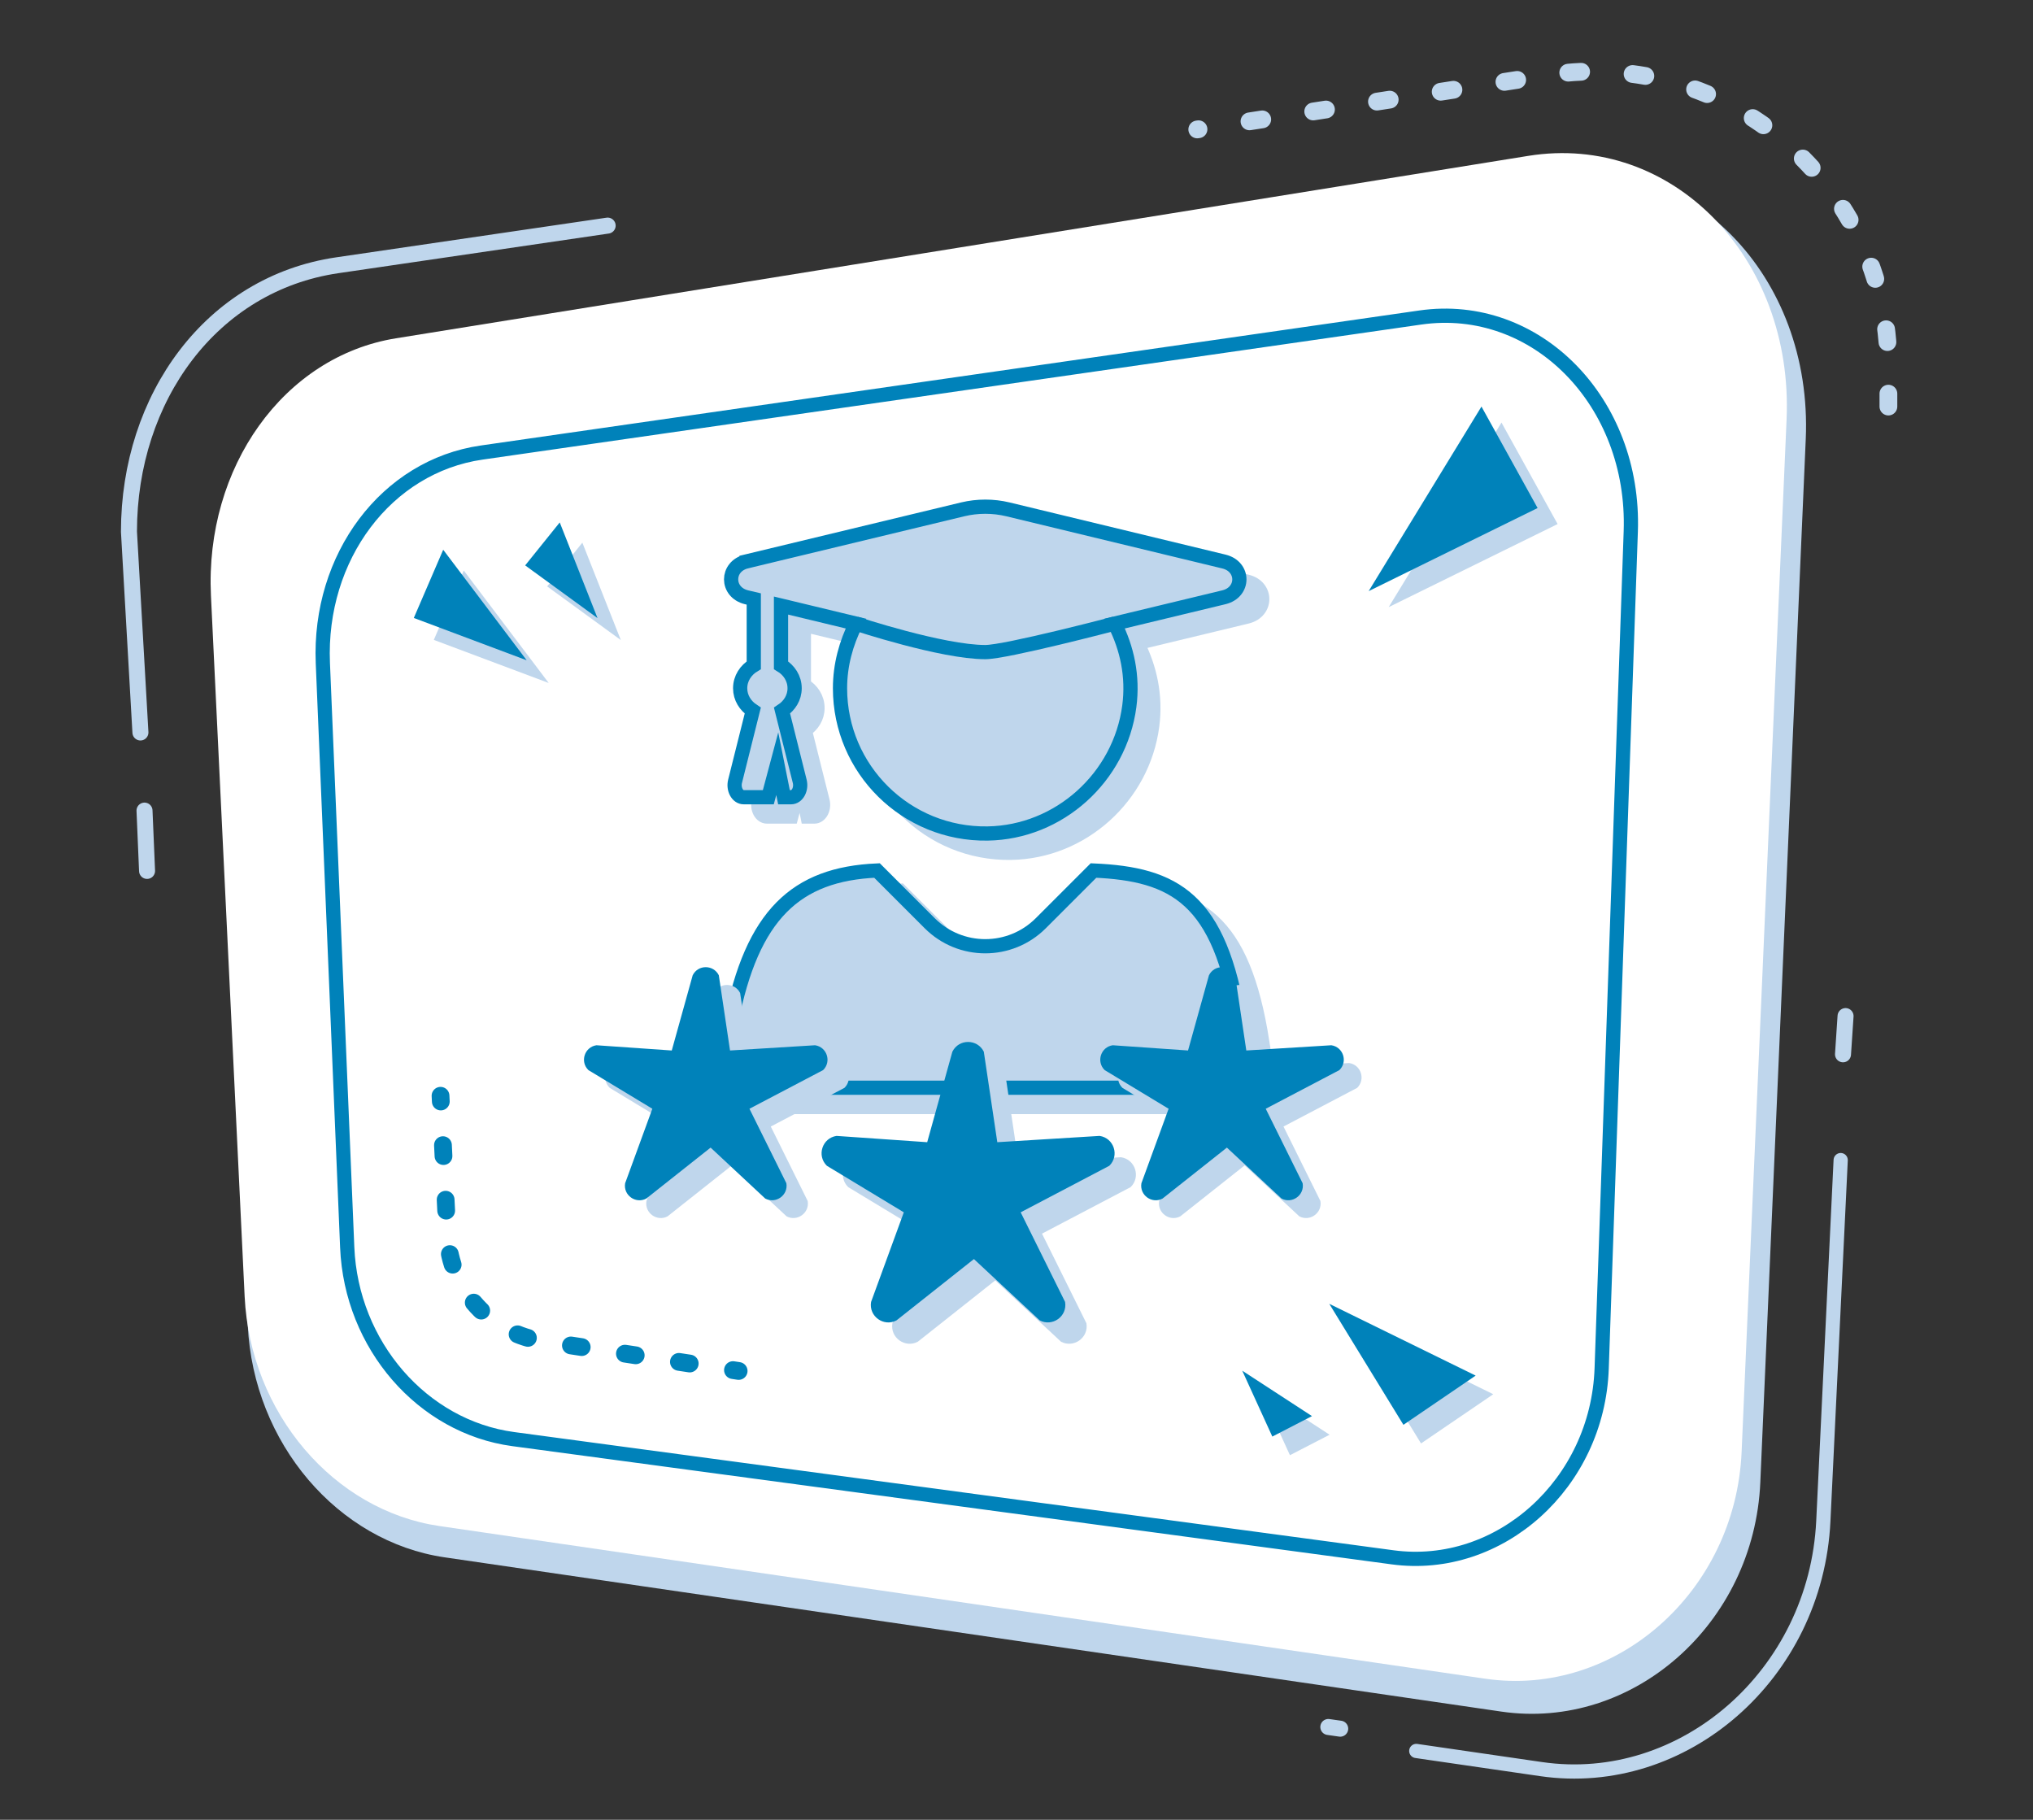 <?xml version="1.0" encoding="UTF-8"?><svg xmlns="http://www.w3.org/2000/svg" width="572" height="512" viewBox="0 0 572 512"><rect x="0" y="0" width="572" height="512" fill="#333333" stroke="none"/><g id="kasten"><g id="Mitte_schatten"><path d="m125.121,438.156l135.222,19.739,64.578,9.427,97.495,14.232c36.885,5.384,71.124-24.588,72.862-64.493l12.784-293.503c2.002-45.954-32.603-81.486-73.446-74.906L112.724,100.514c-31.901,5.14-54.342,36.677-52.587,73.18l9.578,199.209c1.591,33.088,25.29,60.857,55.406,65.254Z" fill="#bfd6ec"/></g><g id="Mitte"><path d="m170.967,63.476l-76.081,11.157c-35.399,5.191-58.602,37.283-58.602,74.946l3.226,56.5" fill="none" stroke="#bfd6ec" stroke-linecap="round" stroke-miterlimit="10" stroke-width="4.504"/><path d="m123.669,429.353l133.831,19.536,63.913,9.33,96.492,14.086c36.506,5.329,70.392-24.336,72.113-63.83l12.652-290.484c1.981-45.481-32.268-80.648-72.691-74.135L111.399,95.183c-31.573,5.087-53.783,36.3-52.046,72.427l9.479,197.16c1.574,32.747,25.029,60.231,54.836,64.583Z" fill="#fff"/><path d="m144.407,404.888l58.965,7.927c14.007,1.883,127.854,17.189,134.373,18.065l54.08,7.271c30.104,4.047,57.691-20.713,58.819-53.156l8.188-235.49c1.265-36.379-26.575-64.87-59.252-60.169l-264.052,37.989c-26.816,3.858-45.935,29.37-44.689,59.244l6.855,164.377c1.148,27.524,21.164,50.507,46.713,53.942Z" fill="none" stroke="#0082ba" stroke-linejoin="round" stroke-width="4"/><line x1="40.659" y1="228.064" x2="41.376" y2="245.03" fill="none" stroke="#bfd6ec" stroke-linecap="round" stroke-miterlimit="10" stroke-width="4.504"/><line x1="518.544" y1="296.627" x2="519.261" y2="285.874" fill="none" stroke="#bfd6ec" stroke-linecap="round" stroke-miterlimit="10" stroke-width="4.504"/><line x1="373.733" y1="485.885" x2="377.079" y2="486.363" fill="none" stroke="#bfd6ec" stroke-linecap="round" stroke-miterlimit="10" stroke-width="4.504"/><polygon points="154.383 192.156 122.057 180.033 130.476 160.503 154.383 192.156" fill="#bfd6ec"/><polygon points="174.67 180.075 153.947 164.982 163.849 152.68 174.67 180.075" fill="#bfd6ec"/><polygon points="378.956 372.067 399.816 406.108 420.142 392.262 378.956 372.067" fill="#bfd6ec"/><polygon points="390.715 170.815 438.246 147.44 422.453 118.888 390.715 170.815" fill="#bfd6ec"/><polygon points="354.468 390.88 362.933 409.416 374.087 403.658 354.468 390.88" fill="#bfd6ec"/><polygon points="148.188 185.77 116.428 173.86 124.698 154.671 148.188 185.77" fill="#0082ba"/><polygon points="168.119 173.901 147.759 159.072 157.487 146.985 168.119 173.901" fill="#0082ba"/><polygon points="374.002 366.829 394.863 400.869 415.188 387.024 374.002 366.829" fill="#0082ba"/><polygon points="385.085 166.311 432.616 142.936 416.823 114.384 385.085 166.311" fill="#0082ba"/><polygon points="349.515 385.641 357.979 404.177 369.134 398.419 349.515 385.641" fill="#0082ba"/><line x1="123.946" y1="308.295" x2="124.025" y2="309.906" fill="none" stroke="#0082ba" stroke-linecap="round" stroke-miterlimit="10" stroke-width="5"/><path d="m124.629,322.187l1.253,25.486c.747,15.204,12.239,27.71,27.326,29.738l46.941,7.141" fill="none" stroke="#0082ba" stroke-dasharray="0 0 3.074 12.295" stroke-linecap="round" stroke-miterlimit="10" stroke-width="5"/><line x1="206.227" y1="385.476" x2="207.822" y2="385.718" fill="none" stroke="#0082ba" stroke-linecap="round" stroke-miterlimit="10" stroke-width="5"/><path d="m531.315,114.384v-11.371c0-50.831-45.335-89.686-95.567-81.908l-98.888,15.312" fill="none" stroke="#bfd6ec" stroke-dasharray="0 0 3.629 14.517" stroke-linecap="round" stroke-miterlimit="10" stroke-width="5"/><path d="m398.479,492.63l35.137,5.108c40.015,5.817,77.315-26.582,79.392-69.781l4.883-101.566" fill="none" stroke="#bfd6ec" stroke-linecap="round" stroke-miterlimit="10" stroke-width="4"/></g></g><g id="fortgeschritten"><path d="m355.27,293.182c1.784,11.434,0,18.389,0,18.389h-143.026s-1.683-9.751,0-18.389c5.898-30.274,18.231-41.728,41.057-42.717l14.835,14.836c8.627,8.627,22.615,8.627,31.242,0l14.835-14.836c22.827.989,35.618,7.857,41.057,42.717Zm-138.683-129.682l60.848-14.652c4.15-.991,8.523-.991,12.674,0l60.788,14.686c5.81,1.403,5.81,8.651,0,10.057l-30.745,7.406c3.48,6.881,5.258,14.768,4.134,23.278-2.637,19.968-19.729,35.461-39.868,35.779-22.873.361-41.525-18.069-41.525-40.859,0-6.576,1.723-12.707,4.47-18.198l-21.071-5.076v16.792c2.235,1.342,3.831,3.671,3.831,6.482,0,2.682-1.47,4.917-3.545,6.289l4.982,19.89c.542,2.203-.672,4.47-2.428,4.47h-2.006l-1.887-9.435-2.516,9.435h-6.933c-1.756,0-2.97-2.266-2.428-4.47l4.982-19.89c-2.075-1.372-3.545-3.607-3.545-6.289,0-2.81,1.596-5.14,3.831-6.482v-18.643l-2.042-.479c-5.78-1.405-5.78-8.685,0-10.09Z" fill="#bfd6ec" stroke="#bfd6ec" stroke-miterlimit="10" stroke-width="3.774"/><path d="m348.722,287.634c1.784,11.434,0,18.389,0,18.389h-143.026s-1.683-9.751,0-18.389c5.898-30.274,18.231-41.728,41.057-42.717l14.835,14.836c8.627,8.627,22.615,8.627,31.242,0l14.835-14.836c22.827.989,35.618,7.857,41.057,42.717Zm-138.683-129.682l60.848-14.652c4.15-.991,8.523-.991,12.674,0l60.788,14.686c5.81,1.403,5.81,8.651,0,10.057l-30.745,7.406c3.48,6.881,5.258,14.768,4.134,23.278-2.637,19.968-19.729,35.461-39.868,35.779-22.873.361-41.525-18.069-41.525-40.859,0-6.576,1.723-12.707,4.47-18.198l-21.071-5.076v16.792c2.235,1.342,3.831,3.671,3.831,6.482,0,2.682-1.47,4.917-3.545,6.289l4.982,19.89c.542,2.203-.672,4.47-2.428,4.47h-2.006l-1.887-9.435-2.516,9.435h-6.933c-1.756,0-2.97-2.266-2.428-4.47l4.982-19.89c-2.075-1.372-3.545-3.607-3.545-6.289,0-2.81,1.596-5.14,3.831-6.482v-18.643l-2.042-.479c-5.78-1.405-5.78-8.685,0-10.09Z" fill="#bfd6ec" stroke="#0082ba" stroke-miterlimit="10" stroke-width="4"/><path d="m240.814,175.448s24.234,8.019,36.395,8.019c5.871,0,36.395-8.019,36.395-8.019" fill="none" stroke="#0082ba" stroke-miterlimit="10" stroke-width="4"/><path d="m282.803,301.895l3.795,25.462,28.781-1.772c4.039.584,5.657,5.561,2.729,8.412l-24.935,13.087,12.496,25.211c.694,4.058-3.57,7.077-7.147,5.195l-18.501-17.255-21.788,17.255c-3.574,1.894-7.844-1.137-7.15-5.195l9.212-25.211-21.647-13.087c-2.928-2.851-1.31-7.828,2.726-8.412l25.497,1.772,7.083-25.462c1.821-3.68,7.044-3.635,8.849,0Z" fill="#bfd6ec"/><path d="m276.803,295.895l3.795,25.462,28.781-1.772c4.039.584,5.657,5.561,2.729,8.412l-24.935,13.087,12.496,25.211c.694,4.058-3.57,7.077-7.147,5.195l-18.501-17.255-21.788,17.255c-3.574,1.894-7.844-1.137-7.15-5.195l9.212-25.211-21.647-13.087c-2.928-2.851-1.31-7.828,2.726-8.412l25.497,1.772,7.083-25.462c1.821-3.68,7.044-3.635,8.849,0Z" fill="#0082ba"/><path d="m352.503,279.393l3.154,21.16,23.919-1.473c3.357.486,4.702,4.622,2.268,6.991l-20.722,10.876,10.385,20.952c.576,3.373-2.967,5.881-5.94,4.317l-15.375-14.339-18.107,14.339c-2.97,1.574-6.519-.945-5.942-4.317l7.655-20.952-17.99-10.876c-2.433-2.369-1.089-6.505,2.265-6.991l21.189,1.473,5.886-21.16c1.513-3.058,5.854-3.021,7.354,0Z" fill="#bfd6ec"/><path d="m347.503,274.393l3.154,21.16,23.919-1.473c3.357.486,4.702,4.622,2.268,6.991l-20.722,10.876,10.385,20.952c.576,3.373-2.967,5.881-5.94,4.317l-15.375-14.339-18.107,14.339c-2.97,1.574-6.519-.945-5.942-4.317l7.655-20.952-17.99-10.876c-2.433-2.369-1.089-6.505,2.265-6.991l21.189,1.473,5.886-21.16c1.513-3.058,5.854-3.021,7.354,0Z" fill="#0082ba"/><path d="m208.245,279.393l3.154,21.16,23.919-1.473c3.357.486,4.702,4.622,2.268,6.991l-20.722,10.876,10.385,20.952c.576,3.373-2.967,5.881-5.94,4.317l-15.375-14.339-18.107,14.339c-2.97,1.574-6.519-.945-5.942-4.317l7.655-20.952-17.99-10.876c-2.433-2.369-1.089-6.505,2.265-6.991l21.189,1.473,5.886-21.16c1.513-3.058,5.854-3.021,7.354,0Z" fill="#bfd6ec"/><path d="m202.245,274.393l3.154,21.16,23.919-1.473c3.357.486,4.702,4.622,2.268,6.991l-20.722,10.876,10.385,20.952c.576,3.373-2.967,5.881-5.94,4.317l-15.375-14.339-18.107,14.339c-2.97,1.574-6.519-.945-5.942-4.317l7.655-20.952-17.99-10.876c-2.433-2.369-1.089-6.505,2.265-6.991l21.189,1.473,5.886-21.16c1.513-3.058,5.854-3.021,7.354,0Z" fill="#0082ba"/></g></svg>